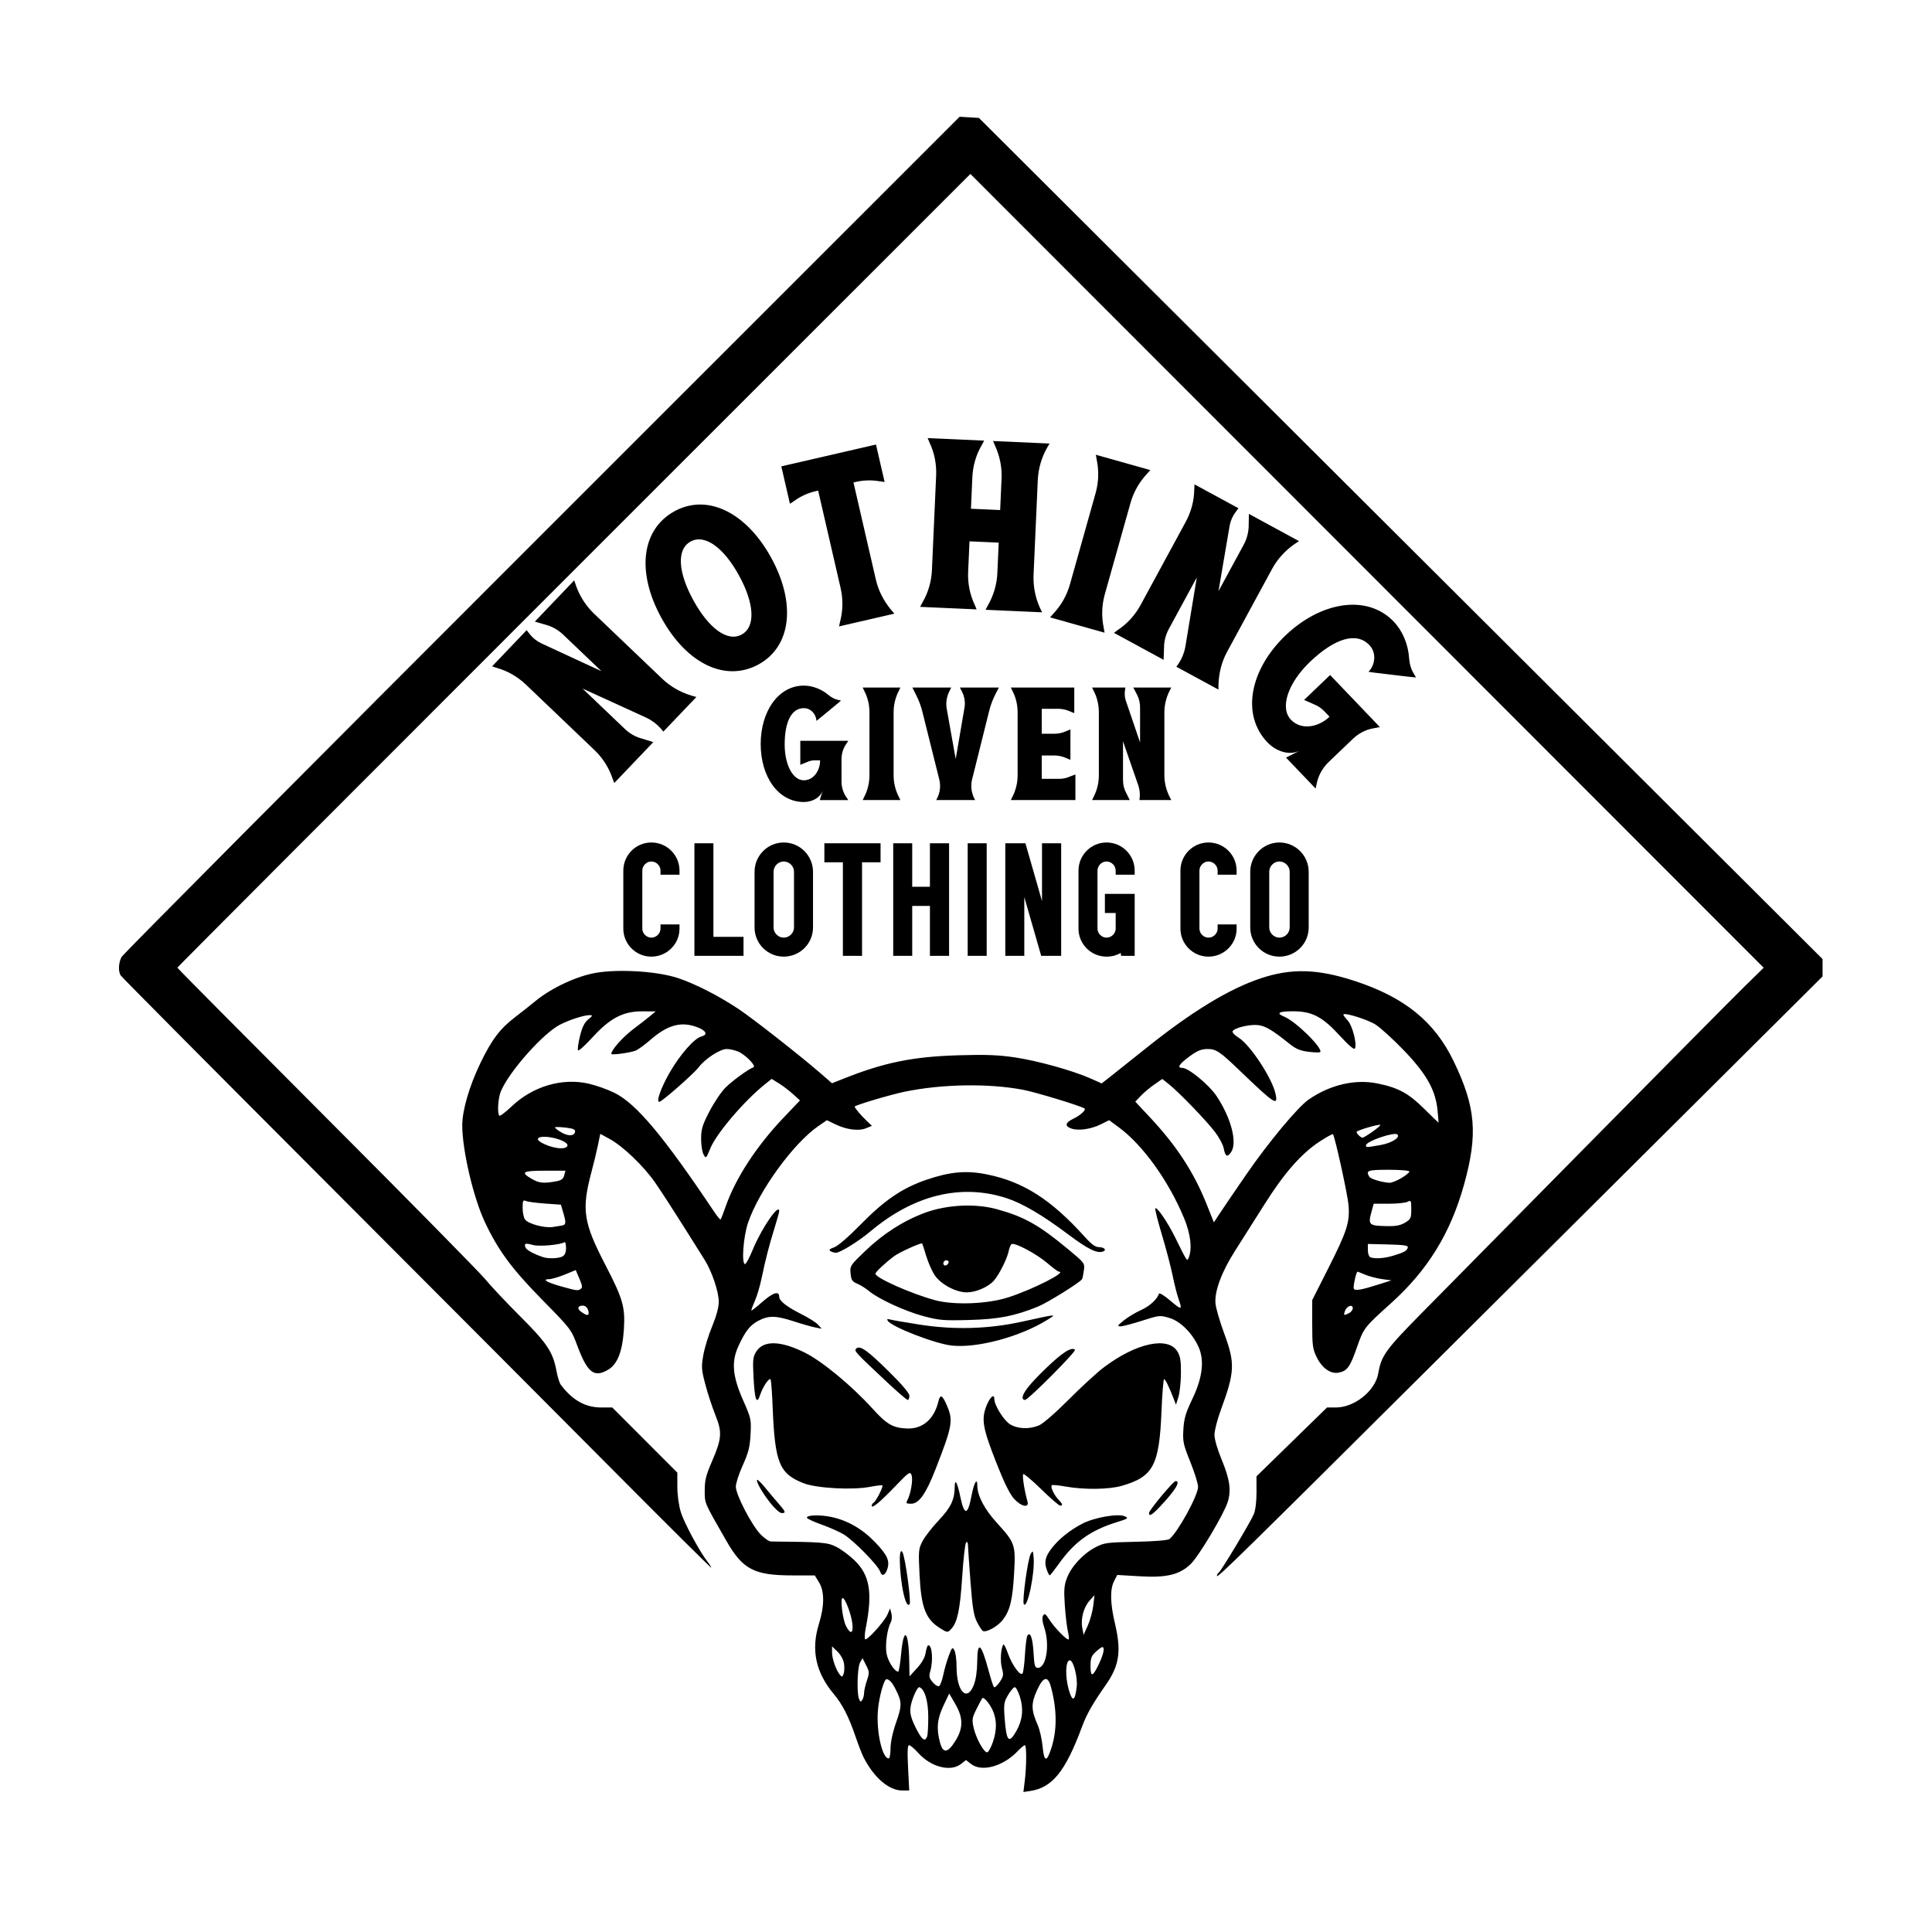 <svg xmlns="http://www.w3.org/2000/svg" viewBox="0 0 1024 1024" height="1024" width="1024" id="svg1" version="1.1">
  <defs id="defs1"></defs>
  
  <g id="g1">
    <path id="path1" d="M 543.124,944.153 C 544.119,936.204 544.156,925 543.187,925 c -0.447,0 -2.135,1.395 -3.75,3.1 -7.718,8.147 -19.131,11.288 -24.802,6.827 L 512,932.855 l -2.635,2.073 c -5.523,4.344 -15.875,1.702 -22.613,-5.771 -2.061,-2.286 -4.267,-4.156 -4.903,-4.156 -0.843,0 -0.992,3.243 -0.552,12 l 0.603,12 h -3.755 c -6.98,0 -14.958,-6.845 -20.396,-17.5 -0.842,-1.65 -2.764,-6.6 -4.27,-11 -3.696,-10.796 -6.912,-17.064 -11.717,-22.835 -9.445,-11.345 -11.944,-23.215 -7.751,-36.822 3.002,-9.741 3.027,-17.426 0.074,-22.205 L 431.837,835 h -11.737 c -20.32,0 -26.4,-3.147 -34.989,-18.111 C 373.054,795.881 373.538,797.003 373.518,790 c -0.015,-5.331 0.659,-8.065 3.745,-15.203 5.333,-12.335 5.584,-15.622 1.896,-24.797 -1.658,-4.125 -4.045,-11.399 -5.305,-16.165 -2.076,-7.852 -2.179,-9.305 -1.106,-15.5 0.652,-3.76 2.767,-10.66 4.7,-15.335 2.244,-5.427 3.514,-10.127 3.512,-13 -0.003,-5.413 -3.662,-16.213 -7.598,-22.431 -1.574,-2.487 -6.897,-10.945 -11.828,-18.795 -4.931,-7.851 -11.376,-17.755 -14.323,-22.01 -6.073,-8.768 -17.053,-19.271 -24.227,-23.176 l -4.834,-2.631 -1.18,5.771 c -0.649,3.174 -2.234,9.74 -3.522,14.59 -5.287,19.911 -4.273,26.594 7.466,49.227 9.271,17.874 10.529,22.287 9.748,34.182 -0.762,11.597 -3.403,18.332 -8.328,21.238 -7.431,4.385 -10.962,1.661 -16.29,-12.568 -3.305,-8.825 -3.454,-9.022 -18.566,-24.397 -16.27,-16.553 -23.483,-26.329 -30.541,-41.39 -6.097,-13.01 -11.924,-37.996 -11.935,-51.17 -0.006,-7.912 3.745,-20.806 9.566,-32.882 6.013,-12.474 10.448,-18.355 18.43,-24.439 3.025,-2.306 7.975,-6.221 11,-8.701 8.402,-6.889 21.888,-13.139 32,-14.831 12.471,-2.087 32.723,-0.755 43.5,2.859 9.081,3.046 21.411,9.35 31.876,16.296 7.512,4.987 32.812,24.815 43.361,33.983 l 6.238,5.421 6.262,-2.491 c 21.463,-8.538 36.618,-11.616 60.762,-12.341 14.402,-0.432 21.016,-0.185 29.858,1.115 12.048,1.772 30.876,7.024 40.349,11.256 l 5.708,2.549 4.292,-3.358 c 2.361,-1.847 11.042,-8.765 19.292,-15.373 24.192,-19.378 44.006,-31.435 60.815,-37.007 16.263,-5.391 30.046,-4.996 49.685,1.424 26.466,8.651 42.347,21.534 52.489,42.579 11.739,24.359 12.927,38.658 5.443,65.5 -7.145,25.623 -19.226,45.226 -38.649,62.71 -14.281,12.855 -14.506,13.148 -18.126,23.547 -3.586,10.299 -5.131,12.409 -9.723,13.27 -4.211,0.79 -8.696,-2.386 -11.548,-8.179 C 695.751,715.009 695.5,713.165 695.5,701.792 v -12.708 l 8.735,-17.292 c 9.735,-19.272 11.266,-24.095 10.51,-33.097 -0.477,-5.672 -7.271,-36.556 -8.26,-37.544 -0.234,-0.234 -3.345,1.478 -6.914,3.803 -9.809,6.391 -18.914,16.755 -29.492,33.569 -5.182,8.237 -12.088,19.135 -15.347,24.218 -7.229,11.274 -11.135,21.776 -10.494,28.217 0.249,2.498 2.322,9.602 4.607,15.786 5.855,15.846 5.647,20.432 -1.853,40.764 -1.824,4.945 -3.31,10.79 -3.302,12.99 0.008,2.32 1.575,7.749 3.73,12.926 4.391,10.547 5.245,16.383 3.311,22.617 -1.994,6.424 -15.33,28.777 -19.663,32.957 -5.86,5.653 -12.808,7.31 -27.076,6.459 l -11.813,-0.705 -1.691,3.27 c -2.229,4.31 -2.07,11.84 0.475,22.554 3.427,14.429 2.309,22.148 -4.651,32.129 -7.405,10.619 -10.291,15.699 -12.901,22.708 -8.785,23.592 -15.678,32.093 -27.453,33.86 l -3.542,0.532 z m 14.232,-17.98 c 2.971,-9.476 2.864,-20.217 -0.321,-32.043 -1.671,-6.206 -4.121,-5.558 -7.507,1.988 -3.074,6.85 -2.99,10.322 0.438,18.071 1.096,2.477 2.291,7.724 2.657,11.66 0.764,8.222 2.225,8.322 4.733,0.324 z M 472,926.712 c 0,-3.289 1.126,-8.517 2.979,-13.83 3.18,-9.118 3.132,-10.868 -0.494,-17.941 -1.68,-3.278 -3.202,-4.893 -4.641,-4.926 -1.324,-0.031 -3.984,9.682 -4.538,16.568 C 464.403,917.816 467.593,932 471.023,932 471.56,932 472,929.62 472,926.712 Z m 54.206,-3.278 c 2.215,-6.406 2.193,-11.961 -0.07,-16.934 -1.71,-3.759 -4.749,-7.266 -5.54,-6.393 -0.196,0.216 -1.538,2.747 -2.984,5.625 -2.385,4.748 -2.53,5.674 -1.564,10 1.28,5.731 5.643,13.53 7.278,13.009 0.646,-0.206 1.942,-2.594 2.88,-5.308 z m -19.744,-0.856 c 4.148,-6.721 4.096,-12.17 -0.188,-19.527 l -3.172,-5.448 -3.051,6.448 c -3.342,7.064 -3.814,12.073 -1.834,19.475 1.61,6.02 4.122,5.731 8.244,-0.948 z m -15.069,-2.16 c 0.334,-0.87 0.607,-5.489 0.607,-10.266 0,-8.608 -1.894,-14.951 -4.749,-15.902 -0.588,-0.196 -2.03,2.214 -3.205,5.354 -2.351,6.285 -2.129,9.242 1.196,15.895 3.337,6.677 4.973,7.986 6.15,4.918 z m 47.327,-2.996 c 3.274,-5.785 3.876,-11.692 1.846,-18.131 -0.998,-3.166 -2.195,-5.251 -2.886,-5.024 -0.649,0.213 -2.218,2.153 -3.487,4.31 -2.032,3.456 -2.242,4.814 -1.762,11.422 0.952,13.115 2.22,14.611 6.289,7.422 z m -80.735,-20.137 c 0.008,-1.218 0.682,-4.178 1.496,-6.576 1.367,-4.026 1.334,-4.649 -0.428,-8.104 l -1.908,-3.743 -1.299,2.319 c -1.439,2.569 -1.821,16.153 -0.542,19.291 0.675,1.656 0.953,1.736 1.735,0.5 0.512,-0.81 0.938,-2.469 0.946,-3.687 z m 112.68,-3.105 C 571.271,889.063 568.951,880 567.034,880 c -2.337,0 -2.589,8.769 -0.458,15.943 1.864,6.277 3.206,5.698 4.089,-1.763 z m -54.469,-1.263 c 1.041,-2.713 1.717,-7.408 1.75,-12.168 0.081,-11.577 2.145,-9.866 6.137,5.088 1.125,4.214 2.358,7.981 2.74,8.371 0.382,0.39 1.732,-0.805 3,-2.655 2.064,-3.012 2.189,-3.795 1.199,-7.474 -0.987,-3.666 -0.606,-10.11 0.736,-12.439 0.272,-0.472 1.322,1.489 2.332,4.358 2.314,6.569 6.881,12.835 7.925,10.872 0.401,-0.754 0.959,-5.266 1.241,-10.028 0.281,-4.761 0.84,-9.188 1.241,-9.837 1.53,-2.476 2.84,1.084 3.295,8.957 0.404,6.978 0.708,8.037 2.311,8.037 4.5,0 6.436,-12.398 3.354,-21.476 -1.021,-3.007 -1.23,-5.107 -0.617,-6.201 0.783,-1.399 1.315,-1.048 3.434,2.261 2.732,4.265 9.417,11.058 10.156,10.32 0.253,-0.253 0.043,-2.247 -0.467,-4.432 -0.51,-2.185 -1.226,-8.345 -1.593,-13.69 -0.554,-8.076 -0.362,-10.516 1.138,-14.441 2.317,-6.066 8.548,-12.804 14.952,-16.167 4.752,-2.496 5.982,-2.667 21.54,-2.999 10.237,-0.218 17.016,-0.779 17.859,-1.477 C 624.407,811.936 635,792.59 635,788.049 c 0,-1.654 -1.846,-7.586 -4.102,-13.181 -3.752,-9.307 -4.066,-10.778 -3.682,-17.271 0.343,-5.798 1.211,-8.745 4.742,-16.097 5.411,-11.267 6.508,-20.437 3.301,-27.583 -3.306,-7.366 -9.634,-13.654 -15.491,-15.394 -4.953,-1.471 -5.354,-1.43 -14.443,1.482 C 600.183,701.652 595.02,703 593.851,703 c -1.793,0 -1.516,-0.491 1.762,-3.133 2.138,-1.723 6.193,-4.168 9.011,-5.431 4.662,-2.091 8.622,-5.671 9.635,-8.712 0.226,-0.678 2.797,0.878 6.067,3.672 6.063,5.179 6.457,5.075 4.27,-1.125 -0.773,-2.19 -2.167,-7.717 -3.098,-12.283 -0.931,-4.566 -3.455,-14.176 -5.608,-21.356 -2.153,-7.18 -3.762,-13.513 -3.575,-14.073 0.529,-1.588 6.536,7.152 10.612,15.442 6.336,12.885 6.262,12.778 7.161,10.478 1.865,-4.774 0.936,-12.537 -2.488,-20.784 -8.281,-19.947 -21.897,-38.87 -34.763,-48.314 l -4.985,-3.659 -4.285,2.14 c -5.384,2.689 -12.214,3.643 -15.897,2.221 -3.532,-1.363 -3.05,-3.09 1.463,-5.249 3.393,-1.623 6.552,-4.503 5.761,-5.251 -1.255,-1.186 -25.772,-8.671 -32.715,-9.988 -18.271,-3.466 -42.869,-3.06 -62.677,1.033 -7.708,1.593 -26.5,7.199 -26.5,7.905 0,0.716 3.267,4.596 6.312,7.496 l 2.812,2.679 -3.088,1.279 c -3.898,1.615 -10.405,0.781 -16.315,-2.09 l -4.463,-2.168 -4.493,3.092 c -13.2,9.082 -31.498,34.228 -37.283,51.236 C 393.964,655.456 392.92,670 394.907,670 c 0.499,0 2.35,-3.487 4.113,-7.75 C 403.727,650.876 413,637.409 413,641.948 c 0,0.522 -1.096,4.459 -2.436,8.75 -2.867,9.184 -4.898,17.077 -6.953,27.022 -0.82,3.971 -2.424,9.328 -3.564,11.905 -1.14,2.576 -1.944,4.813 -1.787,4.97 0.157,0.157 2.871,-1.982 6.031,-4.754 5.501,-4.825 8.707,-5.763 8.707,-2.546 0,2.185 4.006,5.343 11.587,9.136 3.891,1.947 7.939,4.503 8.994,5.68 l 1.919,2.14 -3.5,-0.695 c -1.925,-0.382 -7.085,-1.858 -11.466,-3.279 -9.3,-3.017 -13.031,-3.084 -18.429,-0.33 -4.491,2.291 -7.071,5.551 -10.746,13.581 -3.802,8.305 -3.126,15.891 2.562,28.757 4.185,9.464 4.311,10.052 3.884,18 -0.363,6.75 -1.099,9.666 -4.124,16.342 C 391.657,781.095 390,786.199 390,787.967 c 0,4.201 8.258,20.169 13.019,25.174 2.019,2.123 4.528,3.868 5.576,3.878 27.461,0.276 29.893,0.475 34.626,2.827 2.597,1.291 6.961,4.517 9.699,7.169 8.12,7.867 9.657,17.106 5.959,35.813 -0.579,2.931 -0.746,5.631 -0.37,6 0.96,0.942 10.306,-9.415 11.91,-13.199 l 1.327,-3.13 0.712,2.657 c 0.392,1.461 0.278,3.486 -0.253,4.5 -2.016,3.849 -3.163,12.244 -2.301,16.854 0.767,4.103 4.257,9.489 6.149,9.489 0.387,0 1.096,-4.287 1.576,-9.527 1.351,-14.763 3.985,-12.286 4.28,4.027 l 0.145,8 3.976,-4.338 c 2.648,-2.889 4.184,-5.645 4.601,-8.25 0.344,-2.152 0.97,-3.912 1.391,-3.912 2.041,0 2.658,8.145 1.044,13.776 -0.791,2.757 -0.583,3.672 1.336,5.904 1.25,1.453 2.765,2.336 3.368,1.964 0.603,-0.373 1.595,-3.077 2.204,-6.011 0.609,-2.933 1.931,-7.504 2.938,-10.157 1.697,-4.472 1.914,-4.67 2.96,-2.715 0.621,1.16 1.129,5.055 1.129,8.655 0,13.238 5.558,18.982 9.196,9.504 z M 498.5,863.139 c -7.871,-4.862 -10.236,-10.899 -11.113,-28.366 -0.646,-12.879 -0.563,-13.823 1.579,-17.933 1.244,-2.386 5.109,-7.357 8.588,-11.046 6.464,-6.852 8.4,-10.918 8.47,-17.795 0.048,-4.622 1.385,-2.311 2.893,5 2.191,10.62 4.023,10.412 6.118,-0.694 1.232,-6.528 2.963,-9.377 2.963,-4.876 0,5.289 3.811,12.54 10.364,19.72 9.642,10.564 10.005,11.625 9.135,26.705 -0.818,14.186 -2.148,19.685 -5.974,24.701 -2.641,3.463 -8.929,6.929 -10.645,5.869 -0.499,-0.309 -1.871,-2.443 -3.048,-4.743 -1.718,-3.357 -2.396,-7.535 -3.439,-21.182 -0.715,-9.35 -1.32,-18.102 -1.346,-19.45 -0.029,-1.543 -0.397,-2.098 -0.993,-1.5 -0.52,0.522 -1.454,8.75 -2.074,18.284 -1.118,17.18 -2.504,23.877 -5.661,27.366 -2.01,2.221 -2.126,2.22 -5.819,-0.061 z m -18.516,-14.682 c -2.873,-7.557 -4.328,-30.059 -1.665,-25.75 1.469,2.377 4.783,26.591 3.776,27.597 -0.695,0.695 -1.37,0.104 -2.112,-1.847 z m 62.651,1.761 c -0.968,-1.566 2.117,-23.931 3.674,-26.644 1.087,-1.892 1.222,-1.723 1.54,1.926 0.728,8.339 -3.36,27.718 -5.215,24.718 z m -76.15,-17.265 c -1.038,-3.27 -14.275,-16.746 -19.399,-19.748 -2.486,-1.457 -7.827,-3.816 -11.869,-5.243 -4.041,-1.426 -7.431,-3.014 -7.533,-3.528 -0.286,-1.445 6.796,-1.684 12.824,-0.432 8.622,1.79 16.528,6.325 23.275,13.352 6.521,6.791 7.952,9.937 6.501,14.291 -1.16,3.479 -2.919,4.085 -3.8,1.308 z m 88.49,-0.518 c -1.601,-4.211 -1.134,-6.915 1.921,-11.133 3.748,-5.174 10.216,-10.436 17.039,-13.863 6.497,-3.264 18.758,-5.336 22.237,-3.759 2.128,0.964 1.753,1.234 -4.342,3.131 -13.808,4.296 -22.287,10.367 -30.444,21.798 -2.508,3.515 -4.757,6.391 -4.998,6.391 -0.24,0 -0.876,-1.154 -1.412,-2.565 z M 609,801.897 C 609,800.462 621.89,785 623.086,785 c 2.901,0 -0.193,5.021 -8.472,13.75 C 610.54,803.046 609,803.909 609,801.897 Z m -200.622,-5.194 c -4.381,-5.529 -7.834,-11.579 -7.054,-12.359 0.259,-0.259 2.205,1.657 4.324,4.258 2.119,2.601 5.315,6.396 7.103,8.435 3.717,4.239 3.944,4.983 1.5,4.917 -0.963,-0.026 -3.605,-2.389 -5.872,-5.25 z M 462,798.082 c 0,-0.53 0.456,-1.246 1.014,-1.591 1.336,-0.826 5.26,-8.55 4.653,-9.158 -0.26,-0.26 -3.203,0.065 -6.54,0.721 -9.15,1.8 -28.246,0.772 -35.127,-1.892 -12.929,-5.005 -15.293,-10.761 -16.468,-40.103 -0.318,-7.942 -0.824,-14.685 -1.123,-14.985 -0.863,-0.863 -4.099,3.958 -5.493,8.183 -1.859,5.632 -2.924,2.772 -3.547,-9.521 -0.461,-9.099 -0.293,-10.593 1.509,-13.433 3.789,-5.972 12.802,-5.772 25.596,0.567 9.232,4.574 24.98,17.589 35.968,29.724 7.603,8.396 10.871,10.272 18.358,10.537 8.273,0.293 14.31,-4.945 16.578,-14.383 0.953,-3.965 2.092,-3.413 4.5,2.185 3.431,7.975 2.924,10.824 -5.996,33.716 C 490.783,791.734 487.074,797 482.959,797 c -2.651,0 -2.904,-0.234 -2.026,-1.873 1.809,-3.381 3.073,-10.938 2.217,-13.254 -0.778,-2.104 -1.346,-1.715 -8.74,5.979 C 466.366,796.22 462,799.82 462,798.082 Z m 75.474,-3.681 c -2.243,-2.449 -5.229,-8.513 -9.349,-18.986 -7.175,-18.24 -8.035,-22.94 -5.461,-29.832 1.815,-4.861 4.336,-7.263 4.336,-4.133 0,3.322 4.996,11.384 8.332,13.447 4.053,2.505 10.213,2.738 15.372,0.583 2.091,-0.874 8.775,-6.681 15.709,-13.649 6.638,-6.67 14.985,-14.336 18.549,-17.034 17.128,-12.966 34.104,-16.655 39.081,-8.492 1.548,2.54 1.934,4.941 1.875,11.696 -0.04,4.675 -0.648,10.3 -1.35,12.5 l -1.277,4 -1.163,-3 c -2.547,-6.569 -4.467,-10.5 -5.128,-10.5 -0.382,0 -1.005,7.621 -1.383,16.935 -1.167,28.743 -4.335,34.729 -20.935,39.555 -6.856,1.993 -19.985,2.174 -29.847,0.412 -3.766,-0.673 -7.083,-0.989 -7.37,-0.701 -0.82,0.82 1.13,5.077 3.437,7.508 2.368,2.494 2.602,3.292 0.967,3.292 -0.621,0 -5.118,-3.903 -9.993,-8.674 -4.875,-4.771 -9.171,-8.367 -9.546,-7.992 -0.628,0.628 0.69,9.096 2.244,14.416 1.078,3.692 -3.236,2.872 -7.102,-1.349 z m -67.119,-61.642 c -17.35,-16.268 -17.779,-16.735 -16.534,-17.981 1.914,-1.914 5.909,0.902 17.429,12.287 7.056,6.973 10.75,11.364 10.75,12.779 C 482,741.03 481.597,742 481.105,742 c -0.492,0 -5.33,-4.158 -10.75,-9.24 z M 542,740.95 c 0,-2.675 3.54,-7.179 12.312,-15.665 8.675,-8.392 13.701,-11.606 15.436,-9.871 C 570.589,716.256 544.944,742 543.264,742 542.569,742 542,741.528 542,740.95 Z m -37.5,-27.765 c -8.731,-0.916 -31.987,-9.928 -33.992,-13.173 -0.529,-0.857 -0.193,-1.061 1.117,-0.678 1.031,0.302 8.129,1.53 15.774,2.729 18.243,2.861 36.498,2.352 54.102,-1.51 19.254,-4.224 18.729,-4.185 13.63,-1.014 -14.445,8.983 -37.037,15.072 -50.63,13.646 z m -15.273,-15.674 c -9.829,-2.663 -23.735,-9.097 -28.727,-13.293 -1.65,-1.387 -4.414,-3.114 -6.142,-3.838 -2.674,-1.121 -3.2,-1.928 -3.533,-5.419 -0.381,-3.991 -0.173,-4.312 7.642,-11.809 9.638,-9.246 20.304,-16.092 31.653,-20.316 11.597,-4.317 26.757,-5.089 38.21,-1.947 14.513,3.981 22.361,8.391 37.83,21.252 8.805,7.321 8.848,7.379 8.309,11.263 -0.298,2.148 -0.724,4.2 -0.947,4.56 -1.107,1.791 -18.293,12.489 -23.393,14.561 -12.449,5.058 -20.853,6.688 -36.629,7.103 -13.616,0.358 -15.856,0.163 -24.273,-2.117 z M 534.5,687.598 C 547.622,683.342 565.96,674 561.19,674 c -0.445,0 -3.258,-2.096 -6.25,-4.659 -5.608,-4.802 -17.18,-10.929 -18.779,-9.941 -0.497,0.307 -1.183,1.959 -1.526,3.67 -0.814,4.071 -5.207,12.796 -7.961,15.811 -3.043,3.332 -9.434,6.07 -14.229,6.096 -5.664,0.031 -13.605,-4.157 -16.901,-8.912 -1.474,-2.127 -3.571,-6.838 -4.66,-10.467 -1.089,-3.629 -2.071,-6.598 -2.182,-6.598 -1.599,0.004 -12.066,4.8 -14.703,6.736 -4.509,3.312 -10,8.454 -10,9.364 0,2.176 18.888,10.571 31.5,14.001 10.18,2.768 27.937,2.084 39,-1.504 z M 502.771,669.188 C 502.989,668.534 502.454,668 501.583,668 500.712,668 500,668.712 500,669.583 c 0,1.766 2.153,1.458 2.771,-0.396 z m -62.617,-6.071 c -0.981,-0.622 -0.447,-1.167 1.966,-2.008 1.993,-0.695 7.509,-5.44 13.846,-11.912 12.808,-13.08 22.223,-19.502 34.999,-23.874 12.554,-4.297 21.216,-5.072 32.106,-2.874 19.376,3.911 34.119,13.347 52.108,33.35 3.281,3.648 5.429,5.203 7.191,5.203 2.805,0 4.334,1.516 2.311,2.292 -3.179,1.22 -7.945,-1.116 -18.641,-9.135 -13.528,-10.142 -24.139,-16.379 -32.488,-19.096 -24.171,-7.867 -49.205,-1.75 -72.284,17.662 -6.2,5.215 -16.011,11.283 -18.208,11.261 -0.857,-0.008 -2.165,-0.399 -2.905,-0.869 z m 7.174,218.515 c -0.323,-1.991 -1.801,-4.668 -3.446,-6.245 L 441,872.626 v 3.219 c 0,3.329 2.163,9.441 4.217,11.916 0.988,1.191 1.293,1.093 1.925,-0.616 0.413,-1.117 0.497,-3.598 0.186,-5.515 z m 135.266,-0.003 C 584.991,876.477 585.655,873 584.24,873 c -0.418,0 -1.993,1.143 -3.5,2.54 -2.285,2.119 -2.74,3.374 -2.74,7.559 0,6.118 1.245,5.719 4.593,-1.472 z M 579.458,851 l 0.64,-5.5 -2.515,2.766 c -3.188,3.507 -4.874,9.686 -3.956,14.499 l 0.713,3.735 2.239,-5 c 1.231,-2.75 2.527,-7.475 2.879,-10.5 z m -127.696,9.579 c -0.565,-5.016 -3.811,-13.57 -5.151,-13.575 -1.392,-0.006 -0.014,11.316 1.805,14.834 2.39,4.621 3.943,4.037 3.346,-1.259 z M 312,696.082 C 312,693.826 310.637,692 308.952,692 c -2.848,0 -3.218,1.701 -0.746,3.432 2.537,1.777 3.794,1.993 3.794,0.65 z m 403.066,-0.117 C 716.13,695.395 717,694.237 717,693.391 c 0,-2.297 -3.139,-1.258 -4.105,1.359 -0.932,2.524 -0.611,2.704 2.171,1.215 z M 307.787,683.153 c 1.02,-0.647 0.88,-1.765 -0.679,-5.402 l -1.966,-4.586 -5.821,2.393 c -3.202,1.316 -6.924,2.404 -8.271,2.417 -4.01,0.039 -1.16,1.745 6.45,3.861 8.354,2.323 8.641,2.36 10.287,1.316 z M 731,680.691 l 6.5,-2.065 -5,-0.683 c -2.75,-0.376 -6.742,-1.417 -8.872,-2.313 C 721.498,674.733 719.657,674 719.536,674 c -0.717,0 -2.516,8.223 -1.987,9.079 0.736,1.19 4.023,0.606 13.451,-2.388 z M 298.066,665.965 C 299.416,665.242 300,663.866 300,661.406 c 0,-1.938 -0.37,-3.295 -0.823,-3.015 -2.321,1.434 -13.336,2.404 -16.713,1.472 -4.056,-1.12 -4.786,-0.866 -3.928,1.369 0.506,1.32 4.605,3.538 9.465,5.122 2.693,0.878 8.089,0.67 10.066,-0.388 z m 440.503,-0.461 c 5.759,-1.747 7.151,-2.542 7.601,-4.34 0.255,-1.017 -2.123,-1.376 -10.42,-1.577 L 725,659.326 v 3.254 c 0,1.789 0.562,3.481 1.25,3.758 2.435,0.983 7.451,0.643 12.319,-0.834 z M 297.721,649.587 c 2.252,-0.361 2.409,-1.35 0.989,-6.231 l -1.412,-4.856 -8.399,-0.593 c -4.62,-0.326 -9.187,-0.937 -10.149,-1.357 -1.518,-0.663 -1.75,-0.178 -1.75,3.652 0,2.429 0.571,5.197 1.269,6.152 1.697,2.32 10.374,4.664 14.731,3.979 1.925,-0.303 4.049,-0.638 4.721,-0.746 z M 744.75,648.011 c 2.976,-1.815 3.25,-2.407 3.25,-7.031 0,-4.683 -0.141,-4.975 -1.934,-4.015 C 745.002,637.534 740.523,638 736.113,638 h -8.019 l -1.041,3.75 c -2.101,7.564 -1.71,7.94 8.447,8.13 4.37,0.082 6.883,-0.426 9.25,-1.869 z m -84.151,-25.582 c 11.747,-17.04 27.291,-35.7 33.044,-39.67 11.36,-7.837 24.597,-10.917 36.491,-8.492 10.982,2.24 16.444,5.205 24.728,13.426 4.05,4.019 7.451,7.307 7.559,7.307 0.108,0 -0.14,-3.143 -0.55,-6.985 -1.132,-10.597 -6.064,-19.182 -18.24,-31.752 -5.454,-5.63 -12,-11.574 -14.547,-13.209 C 724.836,540.328 712,536.368 712,537.784 c 0,0.334 1.064,1.756 2.364,3.161 2.471,2.671 4.998,12.575 3.77,14.777 -0.443,0.793 -3.205,-1.537 -7.879,-6.646 C 700.911,538.861 695.452,536 685.304,536 c -7.679,0 -9.185,0.978 -4.496,2.921 6.141,2.544 20.673,16.931 18.897,18.708 -0.295,0.295 -3.089,0.217 -6.208,-0.172 -4.282,-0.535 -6.692,-1.527 -9.834,-4.051 -9.424,-7.566 -13.005,-9.689 -17.042,-10.1 -4.547,-0.463 -12.756,1.602 -13.341,3.356 -0.205,0.615 1.248,2.119 3.229,3.343 6.074,3.754 17.636,21.268 19.502,29.542 1.582,7.013 -0.275,5.824 -19.011,-12.172 C 646.492,557.282 644.576,556 640,556 c -3.605,0 -5.998,1.112 -11.25,5.229 -4.017,3.148 -4.74,4.771 -2.127,4.771 3.322,0 14.16,8.923 18.217,14.998 7.605,11.388 11.04,24.484 7.742,29.517 -2.046,3.122 -3.154,2.579 -4.006,-1.962 -0.358,-1.908 -2.493,-5.85 -4.744,-8.761 -4.825,-6.238 -18.749,-20.668 -24.057,-24.93 l -3.726,-2.992 -4.274,2.965 c -2.351,1.631 -5.574,4.337 -7.162,6.014 l -2.888,3.049 7.9,8.444 c 14.017,14.982 23.168,29.032 29.917,45.935 l 3.836,9.607 3.417,-5.192 c 1.879,-2.855 8.092,-11.974 13.807,-20.263 z m -275.944,16.931 c 5.201,-14.872 16.31,-31.909 30.598,-46.922 l 8.754,-9.198 -3.754,-3.387 c -2.065,-1.863 -5.442,-4.429 -7.505,-5.702 l -3.752,-2.315 -3.748,3.008 c -10.918,8.763 -25.607,26.029 -28.775,33.825 -2.219,5.461 -2.298,5.53 -3.589,3.207 -0.726,-1.306 -1.303,-5.075 -1.283,-8.376 0.032,-5.104 0.698,-7.271 4.453,-14.5 2.428,-4.675 6.222,-10.302 8.43,-12.505 3.699,-3.69 12.115,-9.813 14.857,-10.81 1.673,-0.608 -4.19,-6.652 -8.06,-8.307 C 389.512,556.62 386.777,556 385.204,556 c -3.566,0 -11.424,5.112 -14.936,9.715 C 367.596,569.219 350.766,584 349.449,584 c -1.795,0 0.816,-7.371 5.503,-15.534 5.466,-9.52 13.075,-18.178 16.798,-19.116 3.459,-0.871 2.679,-2.961 -1.77,-4.741 -8.618,-3.448 -15.903,-1.585 -25.109,6.423 -3.13,2.723 -6.744,5.348 -8.031,5.835 -3.145,1.19 -12.84,2.478 -12.84,1.706 0,-2.076 5.973,-8.797 11.616,-13.072 3.63,-2.75 7.789,-5.998 9.242,-7.218 l 2.642,-2.218 -7.09,-0.032 c -10.11,-0.045 -17.08,3.592 -26.347,13.749 -3.835,4.203 -7.285,7.33 -7.666,6.949 -0.381,-0.381 0.056,-3.728 0.971,-7.437 1.21,-4.902 2.411,-7.355 4.398,-8.982 2.443,-2.001 2.522,-2.242 0.734,-2.264 -2.876,-0.036 -10.525,2.416 -15.619,5.007 -9.022,4.589 -27.023,24.862 -31.419,35.382 -1.493,3.573 -1.996,11.697 -0.799,12.894 0.365,0.365 3.273,-1.826 6.462,-4.868 11.192,-10.675 26.739,-15.29 40.808,-12.113 3.947,0.891 10.141,3.09 13.765,4.886 11.533,5.716 25.955,22.914 52.718,62.87 1.696,2.532 3.272,4.445 3.501,4.25 0.229,-0.195 1.462,-3.342 2.739,-6.995 z m -90.226,-13.173 c 3.054,-0.542 4.078,-1.254 4.597,-3.192 L 299.693,620.5 h -10.847 c -11.899,0 -13.164,0.763 -7.097,4.28 3.95,2.29 6.262,2.546 12.68,1.406 z m 448.233,-1.729 C 745.048,623.06 747,621.485 747,620.958 747,620.405 742.344,620 736,620 c -11.107,0 -12.285,0.43 -10.193,3.722 0.753,1.186 6.719,2.973 10.605,3.177 1.052,0.055 3.864,-1.044 6.25,-2.442 z M 300.737,607.309 c 0.54,-1.645 -4.299,-3.905 -9.943,-4.643 -5.136,-0.672 -7.412,0.803 -4.192,2.716 5.497,3.265 13.345,4.335 14.135,1.927 z m 430.858,-0.398 c 5.925,-1.032 10.676,-3.973 9.048,-5.601 C 739.088,599.754 724,604.936 724,607.026 c 0,1.21 -0.016,1.21 7.594,-0.116 z m -4.139,-7.092 c 2.483,-1.75 4.336,-3.36 4.119,-3.577 C 730.979,595.646 719,599.162 719,599.932 c 0,0.916 2.224,3.068 3.171,3.068 0.424,0 2.802,-1.432 5.285,-3.182 z m -422.67,0.076 c 0.238,-1.249 -0.855,-1.743 -4.931,-2.226 -2.88,-0.341 -5.426,-0.43 -5.658,-0.199 -0.232,0.232 1.092,1.354 2.941,2.493 3.807,2.345 7.194,2.314 7.648,-0.069 z M 645,835.268 c 0,-0.633 0.421,-1.41 0.936,-1.728 1.25,-0.773 16.837,-26.752 18.642,-31.07 0.85,-2.035 1.414,-6.738 1.401,-11.688 L 665.956,782.5 684.653,764.25 703.351,746 h 4.645 c 9.972,0 20.958,-8.852 22.53,-18.153 1.582,-9.363 3.925,-12.578 23.888,-32.787 C 765.041,684.302 805.252,643.55 843.771,604.5 c 38.52,-39.05 74.757,-75.63 80.527,-81.289 L 934.789,512.922 724.562,302.558 514.335,92.195 304.167,302.294 C 188.575,417.848 94,512.614 94,512.884 c 0,0.27 35.519,36.069 78.93,79.553 43.412,43.484 81.322,81.987 84.245,85.562 2.923,3.575 11.251,12.421 18.506,19.658 14.189,14.153 17.409,18.974 19.22,28.769 0.594,3.216 1.625,6.573 2.289,7.46 C 303.385,742.152 310.226,746 318.727,746 h 5.794 l 17.239,17.26 17.239,17.26 0.008,7.49 c 0.005,4.453 0.76,9.923 1.863,13.49 1.771,5.726 9.978,20.95 14.158,26.264 1.084,1.378 1.971,2.801 1.971,3.162 0,0.361 -23.277,-22.762 -51.727,-51.385 C 296.824,750.918 226.599,680.475 169.218,623 111.838,565.525 64.471,517.825 63.96,517 c -1.375,-2.219 -1.156,-6.731 0.475,-9.8 C 65.225,505.715 165.491,404.911 287.249,283.191 L 508.628,61.883 513.735,62.191 518.843,62.5 742.421,285.416 966,508.332 v 4.596 4.596 l -58.75,58.452 C 874.938,608.124 810.025,672.707 763,719.494 657.773,824.187 645,836.72 645,835.268 Z" style="fill:#000000"></path>
    <circle transform="rotate(93.25)" r="150.306" cy="-508.497" cx="417.079" id="path2" style="fill:none;stroke:#000000;stroke-width:0;stroke-linecap:round;stroke-linejoin:round;stroke-miterlimit:50"></circle>
    <path aria-label="NOTHING" transform="matrix(1.501,0,0,1.501,-216.511,-119.95)" style="font-size:85.333px;line-height:1.25;font-family:'TG - Gasoline';-inkscape-font-specification:'TG - Gasoline';text-align:center;letter-spacing:0px;text-anchor:middle" id="text2" d="m 378.109,319.615 -24.131,-23.042 c -2.901,-2.77 -5.094,-6.28 -6.387,-9.992 l -0.583,-1.737 -13.907,14.565 4.253,1.23 c 2.188,0.674 4.147,1.836 5.813,3.427 l 13.454,12.847 -21.353,-9.888 c -1.526,-0.749 -2.94,-1.863 -3.998,-3.227 l -1.058,-1.364 -12.199,12.775 1.703,0.564 c 3.827,1.058 7.376,3.149 10.277,5.919 l 24.131,23.042 c 2.901,2.77 5.091,6.159 6.387,9.992 l 0.642,1.675 13.79,-14.442 -4.194,-1.291 c -2.247,-0.612 -4.267,-1.833 -5.872,-3.365 l -14.936,-14.261 22.509,10.284 c 1.953,0.921 3.672,2.209 5.097,3.805 l 0.931,1.125 3.889,-4.073 7.779,-8.147 -1.762,-0.502 c -3.83,-1.179 -7.376,-3.149 -10.277,-5.919 z m 4.289,-59.165 c -11.663,6.418 -13.514,21.462 -4.587,37.685 8.927,16.223 22.668,22.785 34.331,16.368 11.439,-6.294 13.323,-21.454 4.396,-37.678 -8.927,-16.223 -22.701,-22.669 -34.14,-16.375 z m 23.752,43.519 c -5.009,2.756 -11.62,-2.177 -17.05,-12.046 -5.43,-9.869 -6.019,-18.018 -1.01,-20.775 5.009,-2.756 11.653,2.061 17.084,11.93 5.43,9.869 5.985,18.134 0.976,20.891 z m 13.984,-59.375 3.048,13.221 1.593,-1.068 c 2.245,-1.656 4.874,-2.788 7.535,-3.401 l 0.832,-0.192 7.916,34.342 c 0.901,3.908 0.868,7.944 -0.156,11.858 l -0.384,1.752 19.541,-4.505 -1.196,-1.388 c -2.551,-3.09 -4.431,-6.685 -5.332,-10.593 l -7.916,-34.342 0.748,-0.173 c 2.744,-0.633 5.52,-0.747 8.347,-0.26 l 1.9,0.263 -3.048,-13.221 z m 90.558,4.908 c 0.179,-4.007 1.295,-7.972 3.241,-11.387 l 0.925,-1.582 -19.948,-0.889 0.617,1.48 c 1.716,3.664 2.56,7.716 2.382,11.723 l -0.498,11.168 -10.315,-0.46 0.494,-11.082 c 0.179,-4.007 1.295,-7.972 3.326,-11.383 l 0.839,-1.586 -19.948,-0.889 0.695,1.654 c 1.72,3.579 2.479,7.627 2.3,11.634 l -1.485,33.332 c -0.179,4.007 -1.291,7.886 -3.326,11.383 l -0.839,1.586 19.948,0.889 -0.695,-1.654 c -1.716,-3.664 -2.479,-7.627 -2.3,-11.634 l 0.479,-10.741 10.315,0.46 -0.482,10.827 c -0.179,4.007 -1.38,7.968 -3.415,11.465 l -0.747,1.419 19.948,0.889 -0.78,-1.658 c -1.631,-3.66 -2.394,-7.623 -2.215,-11.63 z m 23.691,40.196 9.034,-32.119 c 1.086,-3.861 3.052,-7.385 5.83,-10.327 l 1.178,-1.353 -19.222,-5.407 0.3,1.769 c 0.837,3.958 0.678,7.991 -0.408,11.852 l -9.034,32.119 c -1.086,3.861 -3.052,7.385 -5.83,10.327 l -1.178,1.353 19.222,5.407 -0.3,-1.769 c -0.837,-3.958 -0.678,-7.991 0.408,-11.852 z m 43.143,20.411 15.917,-29.324 c 1.913,-3.525 4.727,-6.561 7.971,-8.781 l 1.523,-1.018 -17.699,-9.607 -0.073,4.427 c -0.077,2.288 -0.685,4.483 -1.785,6.508 l -8.874,16.349 3.95,-23.197 c 0.323,-1.669 1.028,-3.326 2.068,-4.703 l 1.039,-1.378 -15.524,-8.427 -0.099,1.791 c -0.019,3.97 -1.107,7.943 -3.021,11.468 l -15.917,29.324 c -1.913,3.525 -4.611,6.527 -7.971,8.781 l -1.448,1.059 17.549,9.526 0.148,-4.386 c 0.002,-2.329 0.651,-4.598 1.71,-6.548 l 9.851,-18.149 -4.029,24.417 c -0.377,2.126 -1.17,4.123 -2.337,5.916 l -0.842,1.194 4.95,2.687 9.9,5.374 0.024,-1.832 c 0.135,-4.005 1.107,-7.943 3.021,-11.468 z m 35.889,38.876 8.573,-8.197 c 1.974,-1.887 4.478,-3.219 7.205,-3.701 l 2.303,-0.431 -17.573,-18.38 -9.19,8.787 3.705,1.652 c 1.316,0.512 2.445,1.322 3.447,2.371 l 1.828,1.912 c -3.947,3.774 -10.007,4.845 -13.604,1.083 -4.128,-4.318 -0.911,-13.178 6.675,-20.431 8.697,-8.315 16.416,-10.737 20.957,-5.987 0,0 0.059,0.062 0.059,0.062 2.241,2.344 2.219,6.025 0.288,8.698 l -0.62,0.71 1.925,0.285 11.858,1.413 3.011,0.309 -1.104,-1.896 c -0.812,-1.467 -1.198,-3.105 -1.339,-4.858 -0.313,-4.896 -2.258,-9.647 -5.442,-12.978 -9.376,-9.807 -25.734,-7.036 -38.193,4.876 -12.459,11.912 -15.836,27.891 -6.401,37.759 2.831,2.961 7.554,4.938 11.584,2.855 l -5.006,2.543 10.438,10.917 0.537,-2.402 c 0.663,-2.641 2.106,-5.083 4.08,-6.97 z"></path>
    <path aria-label="GIVEN" style="font-size:85.333px;line-height:1.25;font-family:'TG - Gasoline';-inkscape-font-specification:'TG - Gasoline';text-align:center;letter-spacing:5px;text-anchor:middle" id="text3" d="m 446.021,414.244 v -11.861 c 0,-2.731 0.768,-5.461 2.304,-7.765 l 1.28,-1.963 h -25.429 v 12.715 l 3.755,-1.536 c 1.28,-0.597 2.645,-0.853 4.096,-0.853 h 2.645 c 0,5.461 -3.413,10.581 -8.619,10.581 -5.973,0 -10.155,-8.448 -10.155,-18.944 0,-12.032 3.584,-19.285 10.155,-19.285 0,0 0.085,0 0.085,0 3.243,0 5.888,2.56 6.485,5.803 l 0.085,0.939 1.536,-1.195 9.216,-7.595 2.304,-1.963 -2.133,-0.512 c -1.621,-0.427 -3.072,-1.28 -4.437,-2.389 -3.755,-3.157 -8.533,-5.035 -13.141,-5.035 -13.568,0 -22.869,13.739 -22.869,30.976 0,17.237 9.216,30.72 22.869,30.72 4.096,0 8.789,-2.048 10.069,-6.4 l -1.621,5.376 h 15.104 l -1.365,-2.048 c -1.451,-2.304 -2.219,-5.035 -2.219,-7.765 z m 27.613,-3.328 v -33.365 c 0,-4.011 0.939,-7.936 2.816,-11.52 l 0.768,-1.621 h -19.968 l 0.768,1.621 c 1.877,3.584 2.816,7.509 2.816,11.52 v 33.365 c 0,4.011 -0.939,7.936 -2.816,11.52 l -0.768,1.621 h 19.968 l -0.768,-1.621 c -1.877,-3.584 -2.816,-7.509 -2.816,-11.52 z m 35.123,-46.507 1.024,1.963 c 1.451,2.816 1.963,5.973 1.365,9.045 l -4.608,26.88 -4.779,-26.795 c -0.512,-3.072 0,-6.315 1.451,-9.131 l 0.939,-1.963 h -20.565 l 1.877,3.755 c 1.536,2.987 2.731,6.144 3.499,9.387 l 8.875,35.584 c 0.853,3.413 0.427,6.997 -1.195,10.069 l -0.427,0.853 h 20.651 l -0.512,-0.939 c -1.536,-3.072 -1.963,-6.741 -1.109,-10.069 l 8.96,-35.925 c 0.768,-3.243 1.963,-6.4 3.499,-9.387 l 1.707,-3.328 h -20.651 z m 58.077,47.275 c -1.707,0.768 -3.584,1.109 -5.461,1.109 h -9.216 v -12.373 h 6.656 c 1.877,0 3.669,0.341 5.461,1.024 l 3.072,1.28 v -16.128 l -3.072,1.28 c -1.707,0.683 -3.584,1.024 -5.461,1.024 h -6.656 v -13.227 h 8.619 c 1.877,0 3.755,0.341 5.461,1.024 l 3.157,1.28 v -13.568 h -33.621 l 0.768,1.621 c 1.877,3.499 2.816,7.509 2.816,11.52 v 33.365 c 0,4.011 -0.939,7.936 -2.816,11.52 l -0.768,1.621 h 34.219 v -13.568 l -3.157,1.195 z m 50.312,-0.768 v -33.365 c 0,-4.011 1.024,-8.021 2.816,-11.52 l 0.853,-1.621 h -20.139 l 2.048,3.925 c 1.024,2.048 1.536,4.267 1.536,6.571 v 18.603 l -7.595,-22.272 c -0.512,-1.621 -0.683,-3.413 -0.427,-5.12 l 0.256,-1.707 H 578.832 l 0.768,1.621 c 1.877,3.499 2.816,7.509 2.816,11.52 v 33.365 c 0,4.011 -0.939,7.936 -2.816,11.52 l -0.768,1.621 h 19.968 l -1.963,-3.925 c -1.109,-2.048 -1.621,-4.352 -1.621,-6.571 v -20.651 l 8.107,23.381 c 0.683,2.048 0.939,4.181 0.768,6.315 l -0.171,1.451 h 5.632 11.264 l -0.853,-1.621 c -1.792,-3.584 -2.816,-7.509 -2.816,-11.52 z"></path>
    <path aria-label="CLOTHING CO" style="font-size:85.333px;line-height:1.25;font-family:'TG - Neighbor';-inkscape-font-specification:'TG - Neighbor';text-align:center;letter-spacing:5px;text-anchor:middle" id="text4" d="m 360.152,463.603 v -2.133 c 0,-8.277 -6.656,-14.933 -14.933,-14.933 -8.192,0 -14.848,6.656 -14.848,14.933 v 30.72 c 0,8.192 6.656,14.848 14.848,14.848 8.277,0 14.933,-6.656 14.933,-14.848 v -2.219 h -10.069 v 2.219 c 0,2.56 -2.219,4.779 -4.864,4.779 -2.56,0 -4.779,-2.219 -4.779,-4.779 v -30.72 c 0,-2.645 2.219,-4.864 4.779,-4.864 2.645,0 4.864,2.219 4.864,4.864 v 2.133 z m 33.928,32.939 H 378.123 v -49.579 h -10.069 v 59.648 h 26.027 z m 21.299,-39.936 c 2.987,0 5.461,2.475 5.461,5.461 v 29.525 c 0,2.901 -2.475,5.376 -5.461,5.376 -2.901,0 -5.376,-2.475 -5.376,-5.376 v -29.525 c 0,-2.987 2.475,-5.461 5.376,-5.461 z m -15.445,5.461 v 29.525 c 0,8.533 6.912,15.445 15.445,15.445 8.619,0 15.531,-6.912 15.531,-15.445 v -29.525 c 0,-8.533 -6.912,-15.531 -15.531,-15.531 -8.533,0 -15.445,6.997 -15.445,15.531 z m 37,-15.104 v 10.069 h 9.813 v 49.579 h 10.155 v -49.579 h 9.813 v -10.069 z m 55.944,0 v 23.04 h -9.387 v -23.04 h -10.069 v 23.04 0 10.155 0 26.453 h 10.069 v -26.453 h 9.387 v 26.453 h 10.155 v -59.648 z m 30.088,59.648 v -59.648 h -10.069 v 59.648 z m 19.933,0 v -31.147 l 8.96,31.147 h 10.667 l -0.085,-0.085 v -59.563 h -10.155 v 30.635 l -8.789,-30.635 h -10.667 v 59.648 z m 58.504,-43.008 v -2.133 c 0,-8.277 -6.656,-14.933 -14.933,-14.933 -8.192,0 -14.848,6.656 -14.848,14.933 v 30.72 c 0,8.192 6.656,14.848 14.848,14.848 2.731,0 5.376,-0.683 7.509,-1.963 l 0.256,1.536 h 7.168 v -32.853 h -15.787 v 10.155 h 5.717 v 8.277 c 0,2.56 -2.219,4.779 -4.864,4.779 -2.56,0 -4.779,-2.219 -4.779,-4.779 v -30.72 c 0,-2.645 2.219,-4.864 4.779,-4.864 2.645,0 4.864,2.219 4.864,4.864 v 2.133 z m 54.032,0 v -2.133 c 0,-8.277 -6.656,-14.933 -14.933,-14.933 -8.192,0 -14.848,6.656 -14.848,14.933 v 30.72 c 0,8.192 6.656,14.848 14.848,14.848 8.277,0 14.933,-6.656 14.933,-14.848 v -2.219 h -10.069 v 2.219 c 0,2.56 -2.219,4.779 -4.864,4.779 -2.56,0 -4.779,-2.219 -4.779,-4.779 v -30.72 c 0,-2.645 2.219,-4.864 4.779,-4.864 2.645,0 4.864,2.219 4.864,4.864 v 2.133 z m 22.664,-6.997 c 2.987,0 5.461,2.475 5.461,5.461 v 29.525 c 0,2.901 -2.475,5.376 -5.461,5.376 -2.901,0 -5.376,-2.475 -5.376,-5.376 v -29.525 c 0,-2.987 2.475,-5.461 5.376,-5.461 z m -15.445,5.461 v 29.525 c 0,8.533 6.912,15.445 15.445,15.445 8.619,0 15.531,-6.912 15.531,-15.445 v -29.525 c 0,-8.533 -6.912,-15.531 -15.531,-15.531 -8.533,0 -15.445,6.997 -15.445,15.531 z"></path>
  </g>
</svg>

